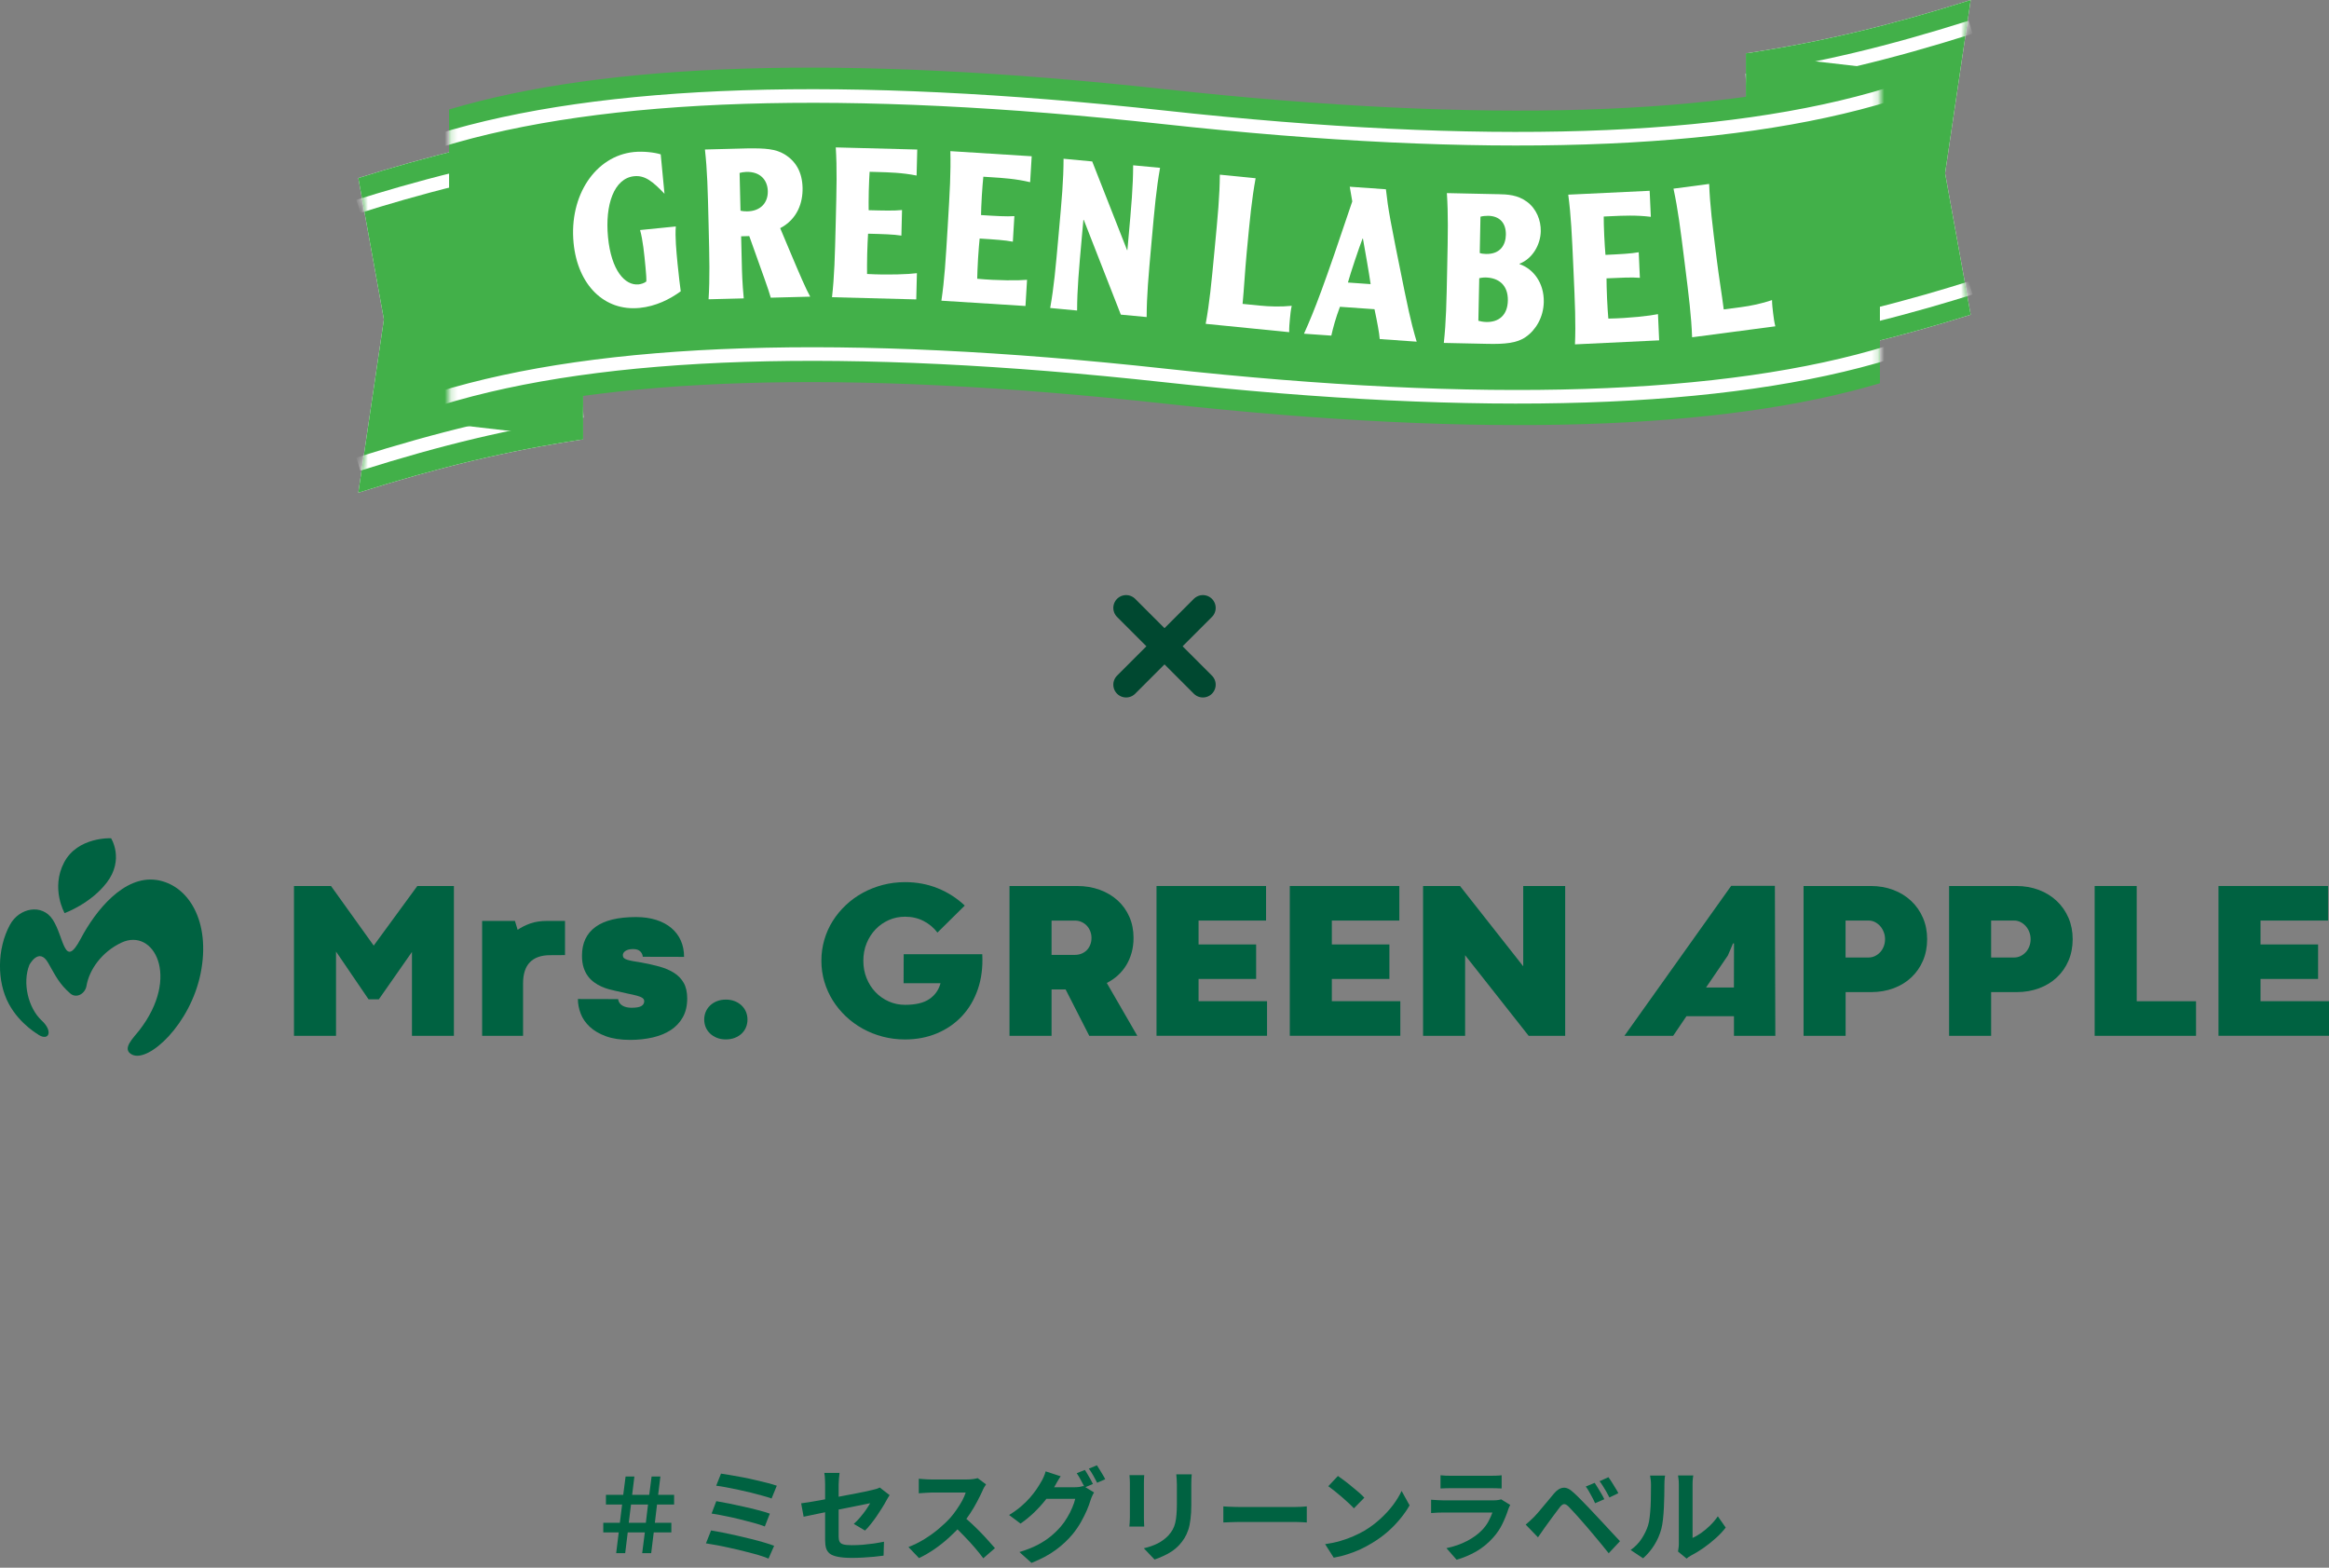 <svg width="364" height="245" viewBox="0 0 364 245" fill="none" xmlns="http://www.w3.org/2000/svg">
<rect x="0" y="0" width="364" height="245" fill="#808080" stroke="none"/>
<path d="M60 49.923L56 77C68.57 73.034 79.202 70.46 91.114 68.666V19.844C79.439 21.089 65.766 24.744 56 27.824L60 49.927V49.923Z" fill="white"/>
<path d="M60 49.923L56 77C68.57 73.034 79.202 70.46 91.114 68.666V19.844C79.439 21.089 65.766 24.744 56 27.824L60 49.927V49.923Z" fill="#42B049"/>
<mask id="mask0_625_1925" style="mask-type:luminance" maskUnits="userSpaceOnUse" x="56" y="19" width="36" height="58">
<path d="M60 49.923L56 77C68.57 73.034 79.202 70.46 91.114 68.666V19.844C79.439 21.089 65.766 24.744 56 27.824L60 49.927V49.923Z" fill="white"/>
</mask>
<g mask="url(#mask0_625_1925)">
<path d="M56.324 33.27L55.682 31.238C63.284 28.838 77.983 24.605 91.002 23.213L91.227 25.331C78.391 26.701 63.848 30.892 56.324 33.27Z" fill="white"/>
<path d="M56.324 73.554L55.682 71.522C68.666 67.421 79.215 64.915 90.957 63.151L91.275 65.255C79.648 67.004 69.195 69.488 56.324 73.554Z" fill="white"/>
</g>
<path d="M70.186 66.25L91.114 68.666V56.938L70.186 66.25Z" fill="#42B049"/>
<path d="M304 27.076L308 0C295.434 3.969 284.801 6.543 272.889 8.337V57.16C284.564 55.914 298.237 52.263 308 49.179L304 27.076Z" fill="white"/>
<path d="M304 27.076L308 0C295.434 3.969 284.801 6.543 272.889 8.337V57.16C284.564 55.914 298.237 52.263 308 49.179L304 27.076Z" fill="#42B049"/>
<mask id="mask1_625_1925" style="mask-type:luminance" maskUnits="userSpaceOnUse" x="272" y="0" width="36" height="58">
<path d="M304 27.076L308 0C295.434 3.969 284.801 6.543 272.889 8.337V57.16C284.564 55.914 298.237 52.263 308 49.179L304 27.076Z" fill="white"/>
</mask>
<g mask="url(#mask1_625_1925)">
<path d="M273.001 54.047L272.773 51.926C285.609 50.556 300.152 46.365 307.676 43.987L308.318 46.018C300.716 48.419 286.017 52.651 272.998 54.047" fill="white"/>
<path d="M273.046 13.641L272.729 11.533C284.358 9.787 294.808 7.303 307.676 3.238L308.317 5.269C295.337 9.37 284.788 11.873 273.046 13.641Z" fill="white"/>
</g>
<path d="M293.814 10.753L272.889 8.337V20.062L293.814 10.753Z" fill="#42B049"/>
<path d="M70.186 66.25C94.562 58.979 131.691 57.561 181.998 63.074C232.309 68.586 269.438 67.165 293.814 59.894V10.753C269.438 18.021 232.309 19.443 181.998 13.93C131.691 8.417 94.562 9.835 70.186 17.11V66.25Z" fill="#42B049"/>
<mask id="mask2_625_1925" style="mask-type:luminance" maskUnits="userSpaceOnUse" x="70" y="10" width="224" height="57">
<path d="M70.186 17.11V66.25C94.562 58.979 131.691 57.561 181.998 63.074C232.312 68.586 269.441 67.165 293.817 59.894V10.753C269.441 18.021 232.312 19.446 181.998 13.93C161.34 11.664 142.897 10.57 126.655 10.57C103.341 10.57 84.552 12.823 70.186 17.11Z" fill="white"/>
</mask>
<g mask="url(#mask2_625_1925)">
<path d="M68.948 22.991L68.323 20.954C93.988 13.057 132.271 11.821 182.114 17.283C231.665 22.712 269.665 21.506 295.052 13.692L295.677 15.727C270.015 23.624 231.732 24.862 181.883 19.401C132.332 13.968 94.335 15.178 68.948 22.988" fill="white"/>
<path d="M68.948 63.317L68.323 61.283C93.988 53.386 132.271 52.147 182.114 57.612C231.665 63.041 269.665 61.835 295.052 54.021L295.677 56.056C270.015 63.956 231.732 65.191 181.883 59.727C132.332 54.3 94.335 55.504 68.948 63.317Z" fill="white"/>
</g>
<path d="M103.858 30.286C102.048 28.392 100.814 27.364 99.114 27.538C95.972 27.852 94.54 31.989 95.025 37.049C95.528 42.271 97.676 44.658 99.809 44.444C100.095 44.413 100.639 44.292 101.015 43.991C101.037 43.594 100.989 42.776 100.888 41.765C100.693 39.74 100.481 37.523 100.037 35.951L105.624 35.385C105.489 37.014 105.705 39.234 105.899 41.256C106.058 42.919 106.319 45.005 106.394 45.524C104.653 46.791 102.488 47.867 99.984 48.119C94.424 48.685 90.274 44.492 89.644 37.963C88.929 30.52 93.076 24.366 99.069 23.757C100.568 23.608 102.331 23.822 103.263 24.122L103.854 30.29L103.858 30.286Z" fill="white"/>
<path d="M116.772 23.193C119.607 23.152 121.202 23.275 122.581 24.093C124.405 25.195 125.373 26.907 125.433 29.334C125.488 31.695 124.624 34.244 121.937 35.657L123.505 39.389C125.042 43.025 125.929 45.103 126.628 46.361L120.464 46.522C120.21 45.675 120.053 45.154 119.529 43.694L117.104 36.895L115.832 36.929L115.931 40.994C115.97 42.698 116.006 44.075 116.241 46.63L110.742 46.772C110.949 43.388 110.882 40.635 110.746 35.062C110.611 29.486 110.547 26.729 110.174 23.363L116.772 23.193ZM115.734 32.93C115.936 32.989 116.401 33.041 116.749 33.033C118.919 33.011 120.044 31.636 120 29.863C119.956 28.094 118.768 26.781 116.599 26.869C116.251 26.881 115.791 26.955 115.591 27.027L115.734 32.93Z" fill="white"/>
<path d="M143.357 23.37L143.255 27.433C141.006 26.983 138.924 26.931 137.186 26.882L135.913 26.847C135.87 27.44 135.811 28.649 135.782 29.83C135.754 31.011 135.753 32.227 135.764 32.85C138.082 32.911 139.757 32.953 140.978 32.823L140.879 36.821C139.665 36.624 137.99 36.582 135.672 36.521C135.629 37.175 135.567 38.422 135.535 39.669C135.507 40.912 135.503 42.162 135.514 42.816C138.782 43.001 142.056 42.858 143.304 42.693L143.202 46.791L130.037 46.447C130.411 43.081 130.479 40.325 130.618 34.75C130.757 29.174 130.829 26.419 130.623 23.036L143.354 23.37L143.357 23.37Z" fill="white"/>
<path d="M161.246 24.416L161 28.473C158.769 27.938 156.69 27.809 154.956 27.699L153.686 27.617C153.623 28.207 153.522 29.416 153.451 30.594C153.379 31.772 153.336 32.984 153.328 33.611C155.635 33.757 157.315 33.86 158.537 33.776L158.298 37.772C157.096 37.529 155.415 37.425 153.108 37.28C153.038 37.935 152.937 39.178 152.859 40.422C152.785 41.665 152.741 42.908 152.73 43.562C155.987 43.87 159.267 43.843 160.519 43.728L160.273 47.82L147.13 46.991C147.621 43.638 147.785 40.886 148.122 35.323C148.454 29.761 148.619 27.008 148.532 23.62L161.242 24.42L161.246 24.416Z" fill="white"/>
<path d="M170.702 25.231L176.147 39.08L176.201 39.087L176.341 37.52C176.84 31.971 177.086 29.225 177.1 25.832L181.306 26.228C180.715 29.563 180.469 32.308 179.97 37.861C179.474 43.414 179.225 46.16 179.211 49.549L175.175 49.17L169.383 34.363L169.325 34.364L169.099 36.84C168.604 42.393 168.354 45.135 168.34 48.528L164.134 48.132C164.725 44.797 164.971 42.051 165.466 36.499C165.965 30.945 166.215 28.2 166.225 24.811L170.694 25.231L170.702 25.231Z" fill="white"/>
<path d="M196.241 27.855C195.635 31.19 195.373 33.932 194.847 39.481C194.562 42.52 194.431 45.141 194.203 47.49L196.852 47.755C198.498 47.92 200.205 47.958 201.882 47.792C201.728 48.501 201.666 49.156 201.6 49.842C201.535 50.531 201.473 51.182 201.489 51.909L188.437 50.609C189.044 47.275 189.305 44.533 189.832 38.983C190.358 33.434 190.619 30.692 190.649 27.298L196.237 27.855L196.241 27.855Z" fill="white"/>
<path d="M216.605 29.579C216.969 32.826 217.221 34.192 219.509 45.467C220.532 50.506 221.059 52.188 221.413 53.396L215.637 52.987C215.58 52.096 215.217 50.165 214.82 48.323L209.419 47.945C208.747 49.738 208.362 51.158 208.072 52.45L203.801 52.151C205.471 48.453 206.916 44.678 211.347 31.477L210.953 29.181L216.609 29.579L216.605 29.579ZM214.216 44.403C214 42.843 213.287 38.813 213.014 37.285L212.956 37.286C212.389 38.75 211.085 42.636 210.666 44.152L214.216 44.403Z" fill="white"/>
<path d="M234.12 30.345C235.625 30.377 237.157 30.444 238.64 31.522C240.154 32.639 240.837 34.458 240.807 36.132C240.766 38.264 239.504 40.433 237.49 41.211L237.491 41.276C239.646 42.012 241.336 44.216 241.278 47.198C241.229 49.591 240.03 51.567 238.473 52.651C237.092 53.637 235.148 53.791 232.517 53.737L225.656 53.592C226.015 50.221 226.071 47.463 226.183 41.891C226.299 36.316 226.351 33.561 226.133 30.178L234.12 30.349L234.12 30.345ZM231.269 39.538C231.499 39.639 231.932 39.68 232.25 39.688C234.536 39.734 235.319 38.213 235.352 36.705C235.391 34.834 234.369 33.766 232.604 33.725C232.198 33.718 231.677 33.771 231.384 33.867L231.269 39.538ZM231.054 50.131C231.341 50.201 231.718 50.304 232.294 50.32C234.264 50.362 235.616 49.242 235.663 46.98C235.714 44.425 234.085 43.401 232.177 43.363C231.802 43.355 231.308 43.442 231.192 43.474L231.054 50.131Z" fill="white"/>
<path d="M257.826 29.822L258.01 33.885C255.736 33.601 253.656 33.699 251.92 33.781L250.648 33.838C250.643 34.427 250.669 35.646 250.726 36.822C250.778 38.003 250.862 39.209 250.92 39.832C253.232 39.724 254.91 39.642 256.118 39.42L256.297 43.419C255.073 43.31 253.395 43.392 251.083 43.5C251.083 44.158 251.114 45.404 251.167 46.65C251.224 47.895 251.309 49.141 251.367 49.79C254.639 49.736 257.891 49.351 259.126 49.094L259.31 53.189L246.153 53.818C246.287 50.431 246.166 47.674 245.914 42.103C245.666 36.536 245.541 33.779 245.103 30.422L257.822 29.818L257.826 29.822Z" fill="white"/>
<path d="M267.125 28.75C267.258 32.137 267.599 34.872 268.292 40.403C268.668 43.426 269.109 46.014 269.403 48.357L272.045 48.01C273.683 47.794 275.361 47.44 276.953 46.898C276.961 47.625 277.042 48.274 277.124 48.958C277.209 49.645 277.291 50.294 277.465 50.996L264.461 52.708C264.328 49.321 263.986 46.586 263.294 41.055C262.601 35.524 262.26 32.793 261.551 29.481L267.121 28.746L267.125 28.75Z" fill="white"/>
<path d="M176 95L188 107" stroke="#004830" stroke-width="4" stroke-linecap="round"/>
<path d="M188 95L176 107" stroke="#004830" stroke-width="4" stroke-linecap="round"/>
<g clip-path="url(#clip0_625_1925)">
<path d="M57.609 156.181L52.517 148.707V161.876H45.945V138.461H51.731L58.408 147.778L65.225 138.461H70.941V161.876H64.384V148.769L59.208 156.174H57.602L57.609 156.181Z" fill="#006241"/>
<path d="M88.307 149.261L85.901 149.275C84.555 149.288 83.523 149.656 82.815 150.383C82.107 151.11 81.749 152.219 81.749 153.694V161.876H75.353V143.92H80.48L80.9 145.312C81.462 144.924 82.114 144.592 82.871 144.321C83.629 144.051 84.519 143.92 85.536 143.92H88.307V149.261Z" fill="#006241"/>
<path d="M96.604 156.133C96.66 156.569 96.877 156.902 97.249 157.137C97.621 157.373 98.112 157.491 98.715 157.491C99.437 157.491 99.942 157.401 100.244 157.22C100.538 157.04 100.686 156.791 100.686 156.472C100.686 156.251 100.587 156.084 100.398 155.953C100.209 155.821 99.921 155.71 99.549 155.606C99.178 155.502 98.715 155.399 98.154 155.288C97.593 155.177 96.947 155.031 96.204 154.851C95.888 154.782 95.545 154.699 95.159 154.595C94.773 154.491 94.387 154.352 94.002 154.179C93.616 154.006 93.237 153.791 92.865 153.521C92.501 153.258 92.171 152.939 91.891 152.558C91.61 152.177 91.379 151.727 91.21 151.2C91.042 150.674 90.958 150.057 90.958 149.358C90.958 147.383 91.666 145.88 93.076 144.855C94.486 143.83 96.597 143.317 99.416 143.317C100.587 143.317 101.639 143.469 102.572 143.767C103.505 144.065 104.29 144.488 104.936 145.035C105.581 145.582 106.072 146.233 106.409 146.996C106.745 147.758 106.913 148.603 106.913 149.538L100.461 149.524C100.44 149.205 100.307 148.921 100.061 148.679C99.816 148.436 99.444 148.319 98.946 148.319C98.448 148.319 98.034 148.416 97.754 148.61C97.466 148.804 97.333 149.032 97.347 149.295C97.347 149.469 97.396 149.607 97.501 149.711C97.607 149.815 97.768 149.905 97.999 149.981C98.231 150.057 98.525 150.127 98.89 150.196C99.255 150.265 99.704 150.341 100.223 150.418C101.233 150.605 102.179 150.813 103.056 151.055C103.933 151.297 104.697 151.623 105.342 152.032C105.988 152.44 106.493 152.967 106.857 153.604C107.222 154.249 107.404 155.059 107.404 156.05C107.404 157.172 107.18 158.142 106.724 158.959C106.268 159.777 105.644 160.442 104.852 160.968C104.059 161.488 103.112 161.876 102.018 162.132C100.924 162.381 99.746 162.513 98.476 162.513C96.989 162.513 95.727 162.319 94.682 161.938C93.644 161.557 92.802 161.058 92.157 160.449C91.512 159.839 91.042 159.16 90.754 158.398C90.467 157.636 90.32 156.881 90.32 156.126L96.611 156.14L96.604 156.133Z" fill="#006241"/>
<path d="M110.062 159.333C110.062 158.911 110.14 158.509 110.294 158.135C110.448 157.761 110.68 157.435 110.974 157.144C111.269 156.86 111.627 156.632 112.047 156.465C112.468 156.299 112.931 156.216 113.443 156.216C113.955 156.216 114.418 156.299 114.839 156.465C115.26 156.632 115.617 156.86 115.912 157.144C116.206 157.428 116.438 157.761 116.592 158.135C116.746 158.509 116.824 158.904 116.824 159.333C116.824 159.763 116.746 160.158 116.592 160.539C116.438 160.92 116.206 161.245 115.912 161.529C115.617 161.813 115.26 162.028 114.839 162.194C114.418 162.354 113.948 162.437 113.429 162.437C112.91 162.437 112.454 162.354 112.04 162.187C111.627 162.021 111.276 161.799 110.974 161.515C110.68 161.231 110.448 160.906 110.294 160.532C110.14 160.158 110.062 159.763 110.062 159.333Z" fill="#006241"/>
<path d="M141.245 149.122H153.518C153.623 151.131 153.392 152.953 152.831 154.588C152.27 156.223 151.442 157.622 150.355 158.786C149.268 159.95 147.963 160.85 146.442 161.488C144.92 162.125 143.257 162.444 141.455 162.444C140.249 162.444 139.084 162.298 137.969 162.007C136.854 161.716 135.816 161.301 134.848 160.767C133.88 160.234 133.004 159.59 132.204 158.841C131.412 158.086 130.724 157.255 130.156 156.348C129.588 155.433 129.146 154.456 128.838 153.41C128.529 152.364 128.375 151.277 128.375 150.141C128.375 149.004 128.529 147.91 128.838 146.857C129.146 145.804 129.581 144.827 130.156 143.92C130.724 143.012 131.412 142.188 132.204 141.44C133.004 140.691 133.88 140.054 134.848 139.528C135.809 139.001 136.854 138.592 137.969 138.295C139.084 138.004 140.249 137.858 141.455 137.858C143.278 137.858 144.983 138.177 146.575 138.821C148.16 139.465 149.563 140.366 150.783 141.523L146.512 145.742C145.944 144.987 145.221 144.384 144.351 143.934C143.482 143.483 142.514 143.262 141.455 143.262C140.55 143.262 139.702 143.435 138.909 143.788C138.116 144.141 137.429 144.619 136.84 145.236C136.251 145.852 135.788 146.573 135.444 147.411C135.101 148.249 134.932 149.164 134.932 150.147C134.932 151.131 135.101 152.046 135.444 152.884C135.788 153.722 136.251 154.449 136.84 155.059C137.429 155.676 138.116 156.154 138.909 156.507C139.702 156.86 140.55 157.033 141.455 157.033C143.096 157.033 144.351 156.735 145.235 156.14C146.119 155.544 146.708 154.72 146.996 153.66H141.223L141.238 149.115L141.245 149.122Z" fill="#006241"/>
<path d="M166.542 154.63H164.347V161.876H157.775V138.461H168.324C169.614 138.461 170.799 138.662 171.88 139.057C172.96 139.451 173.892 140.006 174.678 140.719C175.463 141.433 176.074 142.285 176.508 143.275C176.943 144.266 177.161 145.367 177.161 146.573C177.161 147.39 177.062 148.152 176.866 148.866C176.67 149.579 176.389 150.231 176.031 150.826C175.674 151.422 175.232 151.956 174.713 152.427C174.194 152.898 173.619 153.293 172.981 153.618L177.757 161.883H170.245L166.549 154.636L166.542 154.63ZM168.022 149.226C168.373 149.226 168.702 149.164 169.018 149.039C169.334 148.914 169.607 148.734 169.839 148.506C170.07 148.277 170.252 148 170.386 147.667C170.519 147.342 170.589 146.975 170.589 146.573C170.589 146.192 170.519 145.839 170.386 145.506C170.252 145.174 170.07 144.89 169.839 144.647C169.607 144.405 169.334 144.218 169.025 144.079C168.716 143.94 168.387 143.871 168.043 143.871H164.347V149.226H168.022Z" fill="#006241"/>
<path d="M180.751 138.461H197.871V143.864H187.323V147.598H196.321V152.988H187.323V156.465H198.026V161.869H180.751V138.461Z" fill="#006241"/>
<path d="M201.582 138.461H218.701V143.864H208.153V147.598H217.151V152.988H208.153V156.465H218.856V161.869H201.582V138.461Z" fill="#006241"/>
<path d="M244.623 161.883H238.921L228.983 149.282V161.883H222.412V138.461H228.184L238.066 151.013V138.461H244.623V161.876V161.883Z" fill="#006241"/>
<path d="M271.001 158.814H263.574L261.498 161.876H253.881L270.566 138.44H277.397L277.467 161.876H271.001V158.814ZM266.639 154.325H270.994L271.008 147.439H270.854L270.054 149.316L266.639 154.325Z" fill="#006241"/>
<path d="M288.451 155.045V161.883H281.879V138.461H292.357C293.648 138.461 294.833 138.669 295.913 139.077C296.993 139.486 297.926 140.068 298.711 140.809C299.497 141.55 300.107 142.43 300.542 143.442C300.977 144.453 301.194 145.568 301.194 146.774C301.194 147.979 300.977 149.122 300.542 150.134C300.107 151.145 299.504 152.011 298.725 152.745C297.947 153.48 297.028 154.041 295.955 154.442C294.882 154.844 293.711 155.045 292.441 155.045H288.451ZM292.055 149.635C292.406 149.635 292.729 149.559 293.037 149.413C293.346 149.261 293.619 149.06 293.858 148.804C294.096 148.547 294.279 148.242 294.412 147.896C294.545 147.55 294.615 147.176 294.615 146.774C294.615 146.372 294.545 146.012 294.412 145.665C294.279 145.319 294.096 145.007 293.865 144.744C293.634 144.481 293.36 144.266 293.051 144.107C292.743 143.947 292.413 143.864 292.07 143.864H288.444V149.635H292.055Z" fill="#006241"/>
<path d="M311.195 155.045V161.883H304.624V138.461H315.102C316.392 138.461 317.578 138.669 318.658 139.077C319.738 139.486 320.671 140.068 321.456 140.809C322.242 141.55 322.852 142.43 323.287 143.442C323.722 144.46 323.939 145.568 323.939 146.774C323.939 147.979 323.722 149.122 323.287 150.134C322.852 151.145 322.249 152.011 321.47 152.745C320.692 153.48 319.773 154.041 318.7 154.442C317.627 154.844 316.456 155.045 315.186 155.045H311.195ZM314.807 149.635C315.158 149.635 315.481 149.559 315.789 149.413C316.098 149.261 316.371 149.06 316.61 148.804C316.848 148.547 317.031 148.242 317.164 147.896C317.297 147.55 317.367 147.176 317.367 146.774C317.367 146.372 317.297 146.012 317.164 145.665C317.031 145.319 316.848 145.007 316.617 144.744C316.385 144.481 316.112 144.266 315.803 144.107C315.495 143.947 315.165 143.864 314.821 143.864H311.195V149.635H314.807Z" fill="#006241"/>
<path d="M327.375 138.461H333.947V156.472H343.219V161.876H327.375V138.461Z" fill="#006241"/>
<path d="M346.726 138.461H363.846V143.864H353.297V147.598H362.296V152.988H353.297V156.465H364V161.869H346.726V138.461Z" fill="#006241"/>
<path d="M16.692 137.927C19.462 134.284 17.358 131 17.358 131C17.358 131 12.133 130.744 10.015 134.789C7.897 138.835 10.099 142.7 10.099 142.7C10.099 142.7 14.188 141.218 16.692 137.92V137.927Z" fill="#006241"/>
<path d="M24.421 137.519C19.392 136.798 14.967 142.243 12.617 146.698C10.029 151.595 10.043 146.49 8.248 143.726C6.586 141.17 3.009 141.855 1.557 144.522C-0.505 148.319 -0.477 153.424 1.361 156.846C3.142 160.185 6.179 161.758 6.018 161.716C7.652 162.749 8.332 161.162 6.523 159.493C4.39 157.518 3.479 153.584 4.587 150.799C4.587 150.799 6.081 147.931 7.533 150.487C8.753 152.634 9.293 153.778 10.976 155.253C11.965 156.119 13.319 155.26 13.515 154.082C13.929 151.588 15.872 148.769 18.993 147.307C24 144.959 28.285 152.634 21.749 161.051C20.858 162.201 18.908 163.982 20.669 164.827C23.271 166.074 29.765 160.047 31.357 152.108C32.977 144.037 29.478 138.246 24.414 137.512L24.421 137.519Z" fill="#006241"/>
</g>
<path d="M262.258 242.472C262.29 242.312 262.316 242.131 262.338 241.928C262.37 241.715 262.386 241.501 262.386 241.288C262.386 241.171 262.386 240.936 262.386 240.584C262.386 240.232 262.386 239.805 262.386 239.304C262.386 238.803 262.386 238.264 262.386 237.688C262.386 237.101 262.386 236.509 262.386 235.912C262.386 235.315 262.386 234.755 262.386 234.232C262.386 233.699 262.386 233.235 262.386 232.84C262.386 232.435 262.386 232.141 262.386 231.96C262.386 231.597 262.364 231.283 262.322 231.016C262.29 230.749 262.268 230.605 262.258 230.584H264.642C264.631 230.605 264.61 230.755 264.578 231.032C264.546 231.299 264.53 231.613 264.53 231.976C264.53 232.157 264.53 232.429 264.53 232.792C264.53 233.144 264.53 233.555 264.53 234.024C264.53 234.483 264.53 234.973 264.53 235.496C264.53 236.019 264.53 236.536 264.53 237.048C264.53 237.549 264.53 238.029 264.53 238.488C264.53 238.936 264.53 239.32 264.53 239.64C264.53 239.96 264.53 240.195 264.53 240.344C264.967 240.152 265.42 239.891 265.89 239.56C266.359 239.229 266.818 238.845 267.266 238.408C267.724 237.96 268.13 237.48 268.482 236.968L269.714 238.728C269.276 239.304 268.743 239.869 268.114 240.424C267.495 240.979 266.855 241.485 266.194 241.944C265.532 242.403 264.898 242.787 264.29 243.096C264.119 243.192 263.98 243.277 263.874 243.352C263.767 243.437 263.676 243.512 263.602 243.576L262.258 242.472ZM254.85 242.232C255.554 241.741 256.13 241.149 256.578 240.456C257.026 239.763 257.356 239.08 257.57 238.408C257.687 238.056 257.772 237.624 257.826 237.112C257.89 236.589 257.938 236.035 257.97 235.448C258.002 234.851 258.018 234.264 258.018 233.688C258.028 233.101 258.034 232.563 258.034 232.072C258.034 231.752 258.018 231.48 257.986 231.256C257.964 231.021 257.932 230.803 257.89 230.6H260.242C260.231 230.621 260.215 230.712 260.194 230.872C260.183 231.021 260.167 231.203 260.146 231.416C260.135 231.619 260.13 231.832 260.13 232.056C260.13 232.525 260.124 233.075 260.114 233.704C260.103 234.323 260.082 234.957 260.05 235.608C260.018 236.259 259.97 236.877 259.906 237.464C259.842 238.04 259.756 238.531 259.65 238.936C259.404 239.843 259.036 240.685 258.546 241.464C258.066 242.232 257.484 242.92 256.802 243.528L254.85 242.232Z" fill="#006241"/>
<path d="M249.233 231.736C249.383 231.949 249.548 232.211 249.729 232.52C249.921 232.829 250.108 233.139 250.289 233.448C250.471 233.757 250.62 234.04 250.737 234.296L249.297 234.92C249.148 234.579 248.993 234.264 248.833 233.976C248.684 233.677 248.529 233.395 248.369 233.128C248.22 232.851 248.044 232.579 247.841 232.312L249.233 231.736ZM251.377 230.856C251.537 231.059 251.713 231.315 251.905 231.624C252.097 231.923 252.284 232.227 252.465 232.536C252.657 232.835 252.812 233.107 252.929 233.352L251.537 234.024C251.367 233.683 251.201 233.373 251.041 233.096C250.881 232.808 250.716 232.536 250.545 232.28C250.385 232.013 250.204 231.747 250.001 231.48L251.377 230.856ZM238.449 238.264C238.695 238.061 238.913 237.869 239.105 237.688C239.297 237.507 239.521 237.293 239.777 237.048C239.959 236.856 240.167 236.627 240.401 236.36C240.636 236.093 240.887 235.795 241.153 235.464C241.431 235.133 241.713 234.797 242.001 234.456C242.289 234.104 242.572 233.763 242.849 233.432C243.319 232.867 243.804 232.557 244.305 232.504C244.807 232.44 245.367 232.707 245.985 233.304C246.348 233.635 246.716 233.992 247.089 234.376C247.473 234.76 247.847 235.144 248.209 235.528C248.583 235.912 248.929 236.28 249.249 236.632C249.612 237.005 250.017 237.437 250.465 237.928C250.924 238.419 251.388 238.92 251.857 239.432C252.337 239.944 252.78 240.419 253.185 240.856L251.425 242.744C251.073 242.296 250.695 241.827 250.289 241.336C249.884 240.845 249.489 240.371 249.105 239.912C248.721 239.443 248.369 239.027 248.049 238.664C247.825 238.387 247.569 238.093 247.281 237.784C247.004 237.464 246.727 237.149 246.449 236.84C246.172 236.531 245.916 236.253 245.681 236.008C245.447 235.763 245.26 235.565 245.121 235.416C244.855 235.16 244.625 235.043 244.433 235.064C244.252 235.075 244.044 235.224 243.809 235.512C243.66 235.715 243.479 235.955 243.265 236.232C243.052 236.509 242.833 236.803 242.609 237.112C242.385 237.421 242.167 237.72 241.953 238.008C241.751 238.296 241.569 238.547 241.409 238.76C241.228 239.016 241.047 239.277 240.865 239.544C240.684 239.8 240.519 240.035 240.369 240.248L238.449 238.264Z" fill="#006241"/>
<path d="M225.138 230.552C225.362 230.584 225.628 230.605 225.938 230.616C226.247 230.627 226.535 230.632 226.802 230.632C227.004 230.632 227.314 230.632 227.73 230.632C228.156 230.632 228.626 230.632 229.138 230.632C229.66 230.632 230.178 230.632 230.69 230.632C231.202 230.632 231.66 230.632 232.066 230.632C232.471 230.632 232.77 230.632 232.962 230.632C233.207 230.632 233.5 230.627 233.842 230.616C234.183 230.605 234.466 230.584 234.69 230.552V232.616C234.476 232.595 234.199 232.584 233.858 232.584C233.527 232.573 233.218 232.568 232.93 232.568C232.759 232.568 232.466 232.568 232.05 232.568C231.644 232.568 231.18 232.568 230.658 232.568C230.146 232.568 229.628 232.568 229.106 232.568C228.594 232.568 228.13 232.568 227.714 232.568C227.298 232.568 226.994 232.568 226.802 232.568C226.546 232.568 226.263 232.573 225.954 232.584C225.655 232.595 225.383 232.605 225.138 232.616V230.552ZM236.034 235.192C235.98 235.299 235.922 235.416 235.858 235.544C235.804 235.672 235.762 235.779 235.73 235.864C235.484 236.632 235.175 237.4 234.802 238.168C234.439 238.925 233.959 239.635 233.362 240.296C232.562 241.192 231.666 241.923 230.674 242.488C229.682 243.043 228.674 243.464 227.65 243.752L226.066 241.944C227.271 241.688 228.343 241.315 229.282 240.824C230.22 240.333 230.994 239.773 231.602 239.144C232.028 238.707 232.37 238.248 232.626 237.768C232.892 237.277 233.1 236.813 233.25 236.376C233.132 236.376 232.93 236.376 232.642 236.376C232.354 236.376 232.007 236.376 231.602 236.376C231.207 236.376 230.78 236.376 230.322 236.376C229.863 236.376 229.394 236.376 228.914 236.376C228.434 236.376 227.975 236.376 227.538 236.376C227.1 236.376 226.706 236.376 226.354 236.376C226.012 236.376 225.735 236.376 225.522 236.376C225.33 236.376 225.058 236.381 224.706 236.392C224.354 236.403 224.007 236.424 223.666 236.456V234.376C224.007 234.397 224.338 234.419 224.658 234.44C224.988 234.461 225.276 234.472 225.522 234.472C225.682 234.472 225.922 234.472 226.242 234.472C226.572 234.472 226.951 234.472 227.378 234.472C227.804 234.472 228.258 234.472 228.738 234.472C229.228 234.472 229.714 234.472 230.194 234.472C230.684 234.472 231.148 234.472 231.586 234.472C232.023 234.472 232.402 234.472 232.722 234.472C233.042 234.472 233.282 234.472 233.442 234.472C233.698 234.472 233.927 234.456 234.13 234.424C234.343 234.392 234.503 234.355 234.61 234.312L236.034 235.192Z" fill="#006241"/>
<path d="M209.105 230.664C209.383 230.856 209.708 231.091 210.081 231.368C210.455 231.645 210.839 231.949 211.233 232.28C211.639 232.6 212.017 232.915 212.369 233.224C212.721 233.533 213.009 233.811 213.233 234.056L211.601 235.72C211.399 235.496 211.132 235.229 210.801 234.92C210.471 234.611 210.113 234.291 209.729 233.96C209.345 233.629 208.967 233.315 208.593 233.016C208.22 232.717 207.889 232.467 207.601 232.264L209.105 230.664ZM207.105 241.32C207.937 241.203 208.721 241.037 209.457 240.824C210.193 240.611 210.876 240.365 211.505 240.088C212.135 239.811 212.711 239.523 213.233 239.224C214.14 238.68 214.972 238.061 215.729 237.368C216.487 236.675 217.148 235.955 217.713 235.208C218.279 234.451 218.727 233.715 219.057 233L220.305 235.256C219.9 235.971 219.399 236.685 218.801 237.4C218.215 238.115 217.548 238.797 216.801 239.448C216.055 240.088 215.249 240.664 214.385 241.176C213.841 241.507 213.255 241.821 212.625 242.12C211.996 242.408 211.329 242.664 210.625 242.888C209.932 243.123 209.207 243.304 208.449 243.432L207.105 241.32Z" fill="#006241"/>
<path d="M191.198 235.416C191.39 235.427 191.636 235.443 191.935 235.464C192.233 235.475 192.542 235.485 192.862 235.496C193.193 235.507 193.497 235.512 193.775 235.512C194.041 235.512 194.372 235.512 194.767 235.512C195.161 235.512 195.588 235.512 196.047 235.512C196.516 235.512 196.996 235.512 197.487 235.512C197.988 235.512 198.484 235.512 198.974 235.512C199.465 235.512 199.929 235.512 200.367 235.512C200.804 235.512 201.193 235.512 201.535 235.512C201.887 235.512 202.164 235.512 202.367 235.512C202.74 235.512 203.092 235.501 203.423 235.48C203.753 235.448 204.025 235.427 204.238 235.416V237.928C204.057 237.917 203.785 237.901 203.423 237.88C203.06 237.859 202.708 237.848 202.367 237.848C202.164 237.848 201.887 237.848 201.535 237.848C201.183 237.848 200.788 237.848 200.35 237.848C199.913 237.848 199.449 237.848 198.958 237.848C198.478 237.848 197.988 237.848 197.487 237.848C196.985 237.848 196.5 237.848 196.03 237.848C195.572 237.848 195.145 237.848 194.75 237.848C194.366 237.848 194.041 237.848 193.775 237.848C193.316 237.848 192.847 237.859 192.367 237.88C191.887 237.891 191.497 237.907 191.198 237.928V235.416Z" fill="#006241"/>
<path d="M186.254 230.408C186.244 230.632 186.228 230.877 186.206 231.144C186.196 231.4 186.19 231.688 186.19 232.008C186.19 232.285 186.19 232.621 186.19 233.016C186.19 233.411 186.19 233.805 186.19 234.2C186.19 234.584 186.19 234.909 186.19 235.176C186.19 236.029 186.148 236.776 186.062 237.416C185.988 238.056 185.871 238.616 185.711 239.096C185.551 239.576 185.353 240.003 185.118 240.376C184.894 240.739 184.633 241.085 184.335 241.416C183.983 241.8 183.577 242.147 183.118 242.456C182.66 242.755 182.196 243.005 181.727 243.208C181.268 243.421 180.841 243.592 180.447 243.72L178.766 241.96C179.566 241.779 180.286 241.528 180.926 241.208C181.577 240.877 182.142 240.456 182.622 239.944C182.9 239.635 183.124 239.325 183.294 239.016C183.465 238.707 183.593 238.365 183.678 237.992C183.774 237.608 183.838 237.176 183.87 236.696C183.913 236.216 183.935 235.667 183.935 235.048C183.935 234.771 183.935 234.44 183.935 234.056C183.935 233.672 183.935 233.293 183.935 232.92C183.935 232.547 183.935 232.243 183.935 232.008C183.935 231.688 183.924 231.4 183.902 231.144C183.892 230.877 183.871 230.632 183.839 230.408H186.254ZM178.831 230.536C178.82 230.728 178.809 230.92 178.798 231.112C178.788 231.293 178.783 231.512 178.783 231.768C178.783 231.885 178.783 232.077 178.783 232.344C178.783 232.611 178.783 232.925 178.783 233.288C178.783 233.64 178.783 234.013 178.783 234.408C178.783 234.792 178.783 235.165 178.783 235.528C178.783 235.891 178.783 236.221 178.783 236.52C178.783 236.808 178.783 237.027 178.783 237.176C178.783 237.379 178.788 237.613 178.798 237.88C178.809 238.147 178.82 238.376 178.831 238.568H176.51C176.521 238.419 176.537 238.205 176.559 237.928C176.58 237.651 176.59 237.395 176.59 237.16C176.59 237.011 176.59 236.792 176.59 236.504C176.59 236.216 176.59 235.891 176.59 235.528C176.59 235.155 176.59 234.776 176.59 234.392C176.59 233.997 176.59 233.624 176.59 233.272C176.59 232.92 176.59 232.611 176.59 232.344C176.59 232.077 176.59 231.885 176.59 231.768C176.59 231.619 176.585 231.427 176.574 231.192C176.564 230.947 176.548 230.728 176.526 230.536H178.831Z" fill="#006241"/>
<path d="M169.55 229.72C169.689 229.912 169.833 230.141 169.982 230.408C170.142 230.675 170.297 230.941 170.446 231.208C170.596 231.475 170.718 231.709 170.814 231.912L169.534 232.456C169.374 232.125 169.177 231.752 168.942 231.336C168.718 230.909 168.5 230.541 168.286 230.232L169.55 229.72ZM171.438 229C171.577 229.192 171.726 229.427 171.886 229.704C172.057 229.971 172.217 230.237 172.366 230.504C172.526 230.76 172.649 230.984 172.734 231.176L171.47 231.72C171.3 231.379 171.097 231 170.862 230.584C170.628 230.168 170.398 229.811 170.174 229.512L171.438 229ZM170.99 233.24C170.894 233.389 170.798 233.571 170.702 233.784C170.606 233.987 170.526 234.189 170.462 234.392C170.324 234.861 170.126 235.4 169.87 236.008C169.614 236.605 169.305 237.224 168.942 237.864C168.58 238.504 168.153 239.128 167.662 239.736C166.905 240.653 166.014 241.485 164.99 242.232C163.977 242.979 162.718 243.651 161.214 244.248L159.326 242.552C160.414 242.221 161.353 241.853 162.142 241.448C162.932 241.032 163.62 240.584 164.206 240.104C164.793 239.624 165.316 239.117 165.774 238.584C166.137 238.168 166.473 237.699 166.782 237.176C167.102 236.653 167.369 236.131 167.582 235.608C167.806 235.085 167.961 234.627 168.046 234.232H162.654L163.39 232.424C163.529 232.424 163.758 232.424 164.078 232.424C164.398 232.424 164.756 232.424 165.15 232.424C165.545 232.424 165.934 232.424 166.318 232.424C166.713 232.424 167.06 232.424 167.358 232.424C167.657 232.424 167.854 232.424 167.95 232.424C168.206 232.424 168.457 232.408 168.702 232.376C168.958 232.333 169.172 232.285 169.342 232.232L170.99 233.24ZM165.774 230.712C165.582 230.989 165.396 231.288 165.214 231.608C165.033 231.928 164.894 232.173 164.798 232.344C164.436 232.984 163.988 233.651 163.454 234.344C162.921 235.027 162.318 235.693 161.646 236.344C160.985 236.984 160.27 237.571 159.502 238.104L157.71 236.76C158.414 236.333 159.033 235.891 159.566 235.432C160.1 234.973 160.564 234.52 160.958 234.072C161.353 233.613 161.694 233.176 161.982 232.76C162.27 232.333 162.51 231.949 162.702 231.608C162.83 231.416 162.964 231.16 163.102 230.84C163.252 230.509 163.358 230.211 163.422 229.944L165.774 230.712Z" fill="#006241"/>
<path d="M154.11 231.976C154.046 232.072 153.95 232.221 153.822 232.424C153.705 232.627 153.614 232.813 153.55 232.984C153.326 233.485 153.049 234.045 152.718 234.664C152.398 235.283 152.03 235.907 151.614 236.536C151.209 237.155 150.777 237.736 150.318 238.28C149.721 238.952 149.06 239.619 148.334 240.28C147.62 240.931 146.862 241.533 146.062 242.088C145.273 242.632 144.462 243.101 143.63 243.496L141.982 241.768C142.846 241.437 143.684 241.021 144.494 240.52C145.305 240.019 146.057 239.475 146.75 238.888C147.444 238.301 148.041 237.731 148.542 237.176C148.894 236.771 149.225 236.339 149.534 235.88C149.854 235.421 150.137 234.968 150.382 234.52C150.628 234.061 150.809 233.64 150.926 233.256C150.82 233.256 150.628 233.256 150.35 233.256C150.073 233.256 149.748 233.256 149.374 233.256C149.012 233.256 148.628 233.256 148.222 233.256C147.817 233.256 147.428 233.256 147.054 233.256C146.692 233.256 146.372 233.256 146.094 233.256C145.817 233.256 145.62 233.256 145.502 233.256C145.278 233.256 145.044 233.267 144.798 233.288C144.553 233.299 144.318 233.315 144.094 233.336C143.881 233.347 143.716 233.357 143.598 233.368V231.096C143.758 231.107 143.956 231.123 144.19 231.144C144.425 231.165 144.66 231.181 144.894 231.192C145.14 231.203 145.342 231.208 145.502 231.208C145.641 231.208 145.86 231.208 146.158 231.208C146.457 231.208 146.798 231.208 147.182 231.208C147.566 231.208 147.961 231.208 148.366 231.208C148.782 231.208 149.177 231.208 149.55 231.208C149.934 231.208 150.265 231.208 150.542 231.208C150.82 231.208 151.022 231.208 151.15 231.208C151.502 231.208 151.822 231.187 152.11 231.144C152.409 231.101 152.638 231.053 152.798 231L154.11 231.976ZM150.526 236.952C150.942 237.283 151.385 237.667 151.854 238.104C152.324 238.541 152.788 238.995 153.246 239.464C153.705 239.933 154.126 240.387 154.51 240.824C154.905 241.251 155.236 241.624 155.502 241.944L153.678 243.528C153.284 242.984 152.83 242.419 152.318 241.832C151.817 241.245 151.284 240.664 150.718 240.088C150.164 239.501 149.598 238.947 149.022 238.424L150.526 236.952Z" fill="#006241"/>
<path d="M128.958 240.696C128.958 240.472 128.958 240.152 128.958 239.736C128.958 239.309 128.958 238.829 128.958 238.296C128.958 237.752 128.958 237.187 128.958 236.6C128.958 236.003 128.958 235.421 128.958 234.856C128.958 234.28 128.958 233.747 128.958 233.256C128.958 232.765 128.958 232.355 128.958 232.024C128.958 231.853 128.953 231.656 128.942 231.432C128.942 231.208 128.932 230.984 128.91 230.76C128.889 230.536 128.862 230.344 128.83 230.184H131.214C131.182 230.429 131.15 230.733 131.118 231.096C131.086 231.448 131.07 231.757 131.07 232.024C131.07 232.344 131.07 232.728 131.07 233.176C131.07 233.613 131.07 234.088 131.07 234.6C131.07 235.101 131.07 235.613 131.07 236.136C131.07 236.659 131.07 237.171 131.07 237.672C131.07 238.173 131.07 238.632 131.07 239.048C131.07 239.464 131.07 239.827 131.07 240.136C131.07 240.456 131.118 240.717 131.214 240.92C131.31 241.123 131.502 241.267 131.79 241.352C132.089 241.437 132.532 241.48 133.118 241.48C133.684 241.48 134.249 241.459 134.814 241.416C135.39 241.363 135.961 241.299 136.526 241.224C137.092 241.139 137.636 241.043 138.158 240.936L138.094 243.112C137.657 243.176 137.161 243.235 136.606 243.288C136.052 243.341 135.476 243.384 134.878 243.416C134.292 243.448 133.71 243.464 133.134 243.464C132.228 243.464 131.497 243.405 130.942 243.288C130.388 243.181 129.966 243.016 129.678 242.792C129.401 242.568 129.209 242.28 129.102 241.928C129.006 241.576 128.958 241.165 128.958 240.696ZM139.038 233.656C138.964 233.773 138.873 233.917 138.766 234.088C138.67 234.248 138.585 234.397 138.51 234.536C138.34 234.867 138.121 235.24 137.854 235.656C137.598 236.072 137.321 236.499 137.022 236.936C136.724 237.373 136.414 237.789 136.094 238.184C135.785 238.579 135.486 238.915 135.198 239.192L133.438 238.152C133.79 237.843 134.132 237.491 134.462 237.096C134.804 236.691 135.108 236.296 135.374 235.912C135.641 235.517 135.849 235.187 135.998 234.92C135.849 234.941 135.588 234.995 135.214 235.08C134.852 235.155 134.404 235.245 133.87 235.352C133.337 235.459 132.756 235.576 132.126 235.704C131.497 235.821 130.862 235.944 130.222 236.072C129.582 236.2 128.964 236.328 128.366 236.456C127.769 236.573 127.23 236.685 126.75 236.792C126.27 236.888 125.886 236.968 125.598 237.032L125.214 234.936C125.524 234.893 125.929 234.835 126.43 234.76C126.932 234.675 127.492 234.579 128.11 234.472C128.729 234.355 129.374 234.232 130.046 234.104C130.718 233.976 131.385 233.848 132.046 233.72C132.708 233.592 133.326 233.475 133.902 233.368C134.478 233.251 134.98 233.149 135.406 233.064C135.833 232.968 136.153 232.893 136.366 232.84C136.59 232.787 136.798 232.733 136.99 232.68C137.182 232.616 137.353 232.547 137.502 232.472L139.038 233.656Z" fill="#006241"/>
<path d="M112.686 230.296C113.102 230.349 113.604 230.429 114.19 230.536C114.788 230.632 115.417 230.744 116.078 230.872C116.75 231 117.417 231.144 118.078 231.304C118.75 231.453 119.369 231.603 119.934 231.752C120.51 231.901 121.001 232.045 121.406 232.184L120.59 234.184C120.217 234.045 119.753 233.901 119.198 233.752C118.644 233.592 118.041 233.432 117.39 233.272C116.74 233.112 116.084 232.963 115.422 232.824C114.761 232.685 114.126 232.557 113.518 232.44C112.921 232.323 112.393 232.237 111.934 232.184L112.686 230.296ZM111.95 234.6C112.526 234.696 113.188 234.819 113.934 234.968C114.681 235.117 115.449 235.283 116.238 235.464C117.028 235.635 117.78 235.816 118.494 236.008C119.209 236.189 119.817 236.371 120.318 236.552L119.534 238.552C119.076 238.371 118.494 238.184 117.79 237.992C117.097 237.8 116.356 237.608 115.566 237.416C114.788 237.224 114.014 237.053 113.246 236.904C112.478 236.744 111.801 236.621 111.214 236.536L111.95 234.6ZM111.134 239.176C111.678 239.261 112.297 239.373 112.99 239.512C113.684 239.651 114.404 239.805 115.15 239.976C115.908 240.147 116.649 240.323 117.374 240.504C118.1 240.685 118.772 240.867 119.39 241.048C120.02 241.229 120.553 241.405 120.99 241.576L120.11 243.576C119.684 243.395 119.156 243.208 118.526 243.016C117.897 242.835 117.214 242.653 116.478 242.472C115.742 242.28 115.001 242.104 114.254 241.944C113.508 241.773 112.793 241.624 112.11 241.496C111.438 241.368 110.846 241.267 110.334 241.192L111.134 239.176Z" fill="#006241"/>
<path d="M96.302 242.728L96.702 239.48H94.286V237.976H96.878L97.23 235.128H94.702V233.608H97.406L97.774 230.744H99.15L98.798 233.608H101.47L101.838 230.744H103.214L102.862 233.608H105.358V235.128H102.686L102.35 237.976H104.926V239.48H102.174L101.774 242.728H100.366L100.782 239.48H98.11L97.71 242.728H96.302ZM98.27 237.976H100.942L101.278 235.128H98.622L98.27 237.976Z" fill="#006241"/>
<defs>
<clipPath id="clip0_625_1925">
<rect width="364" height="34" fill="white" transform="translate(0 131)"/>
</clipPath>
</defs>
</svg>
